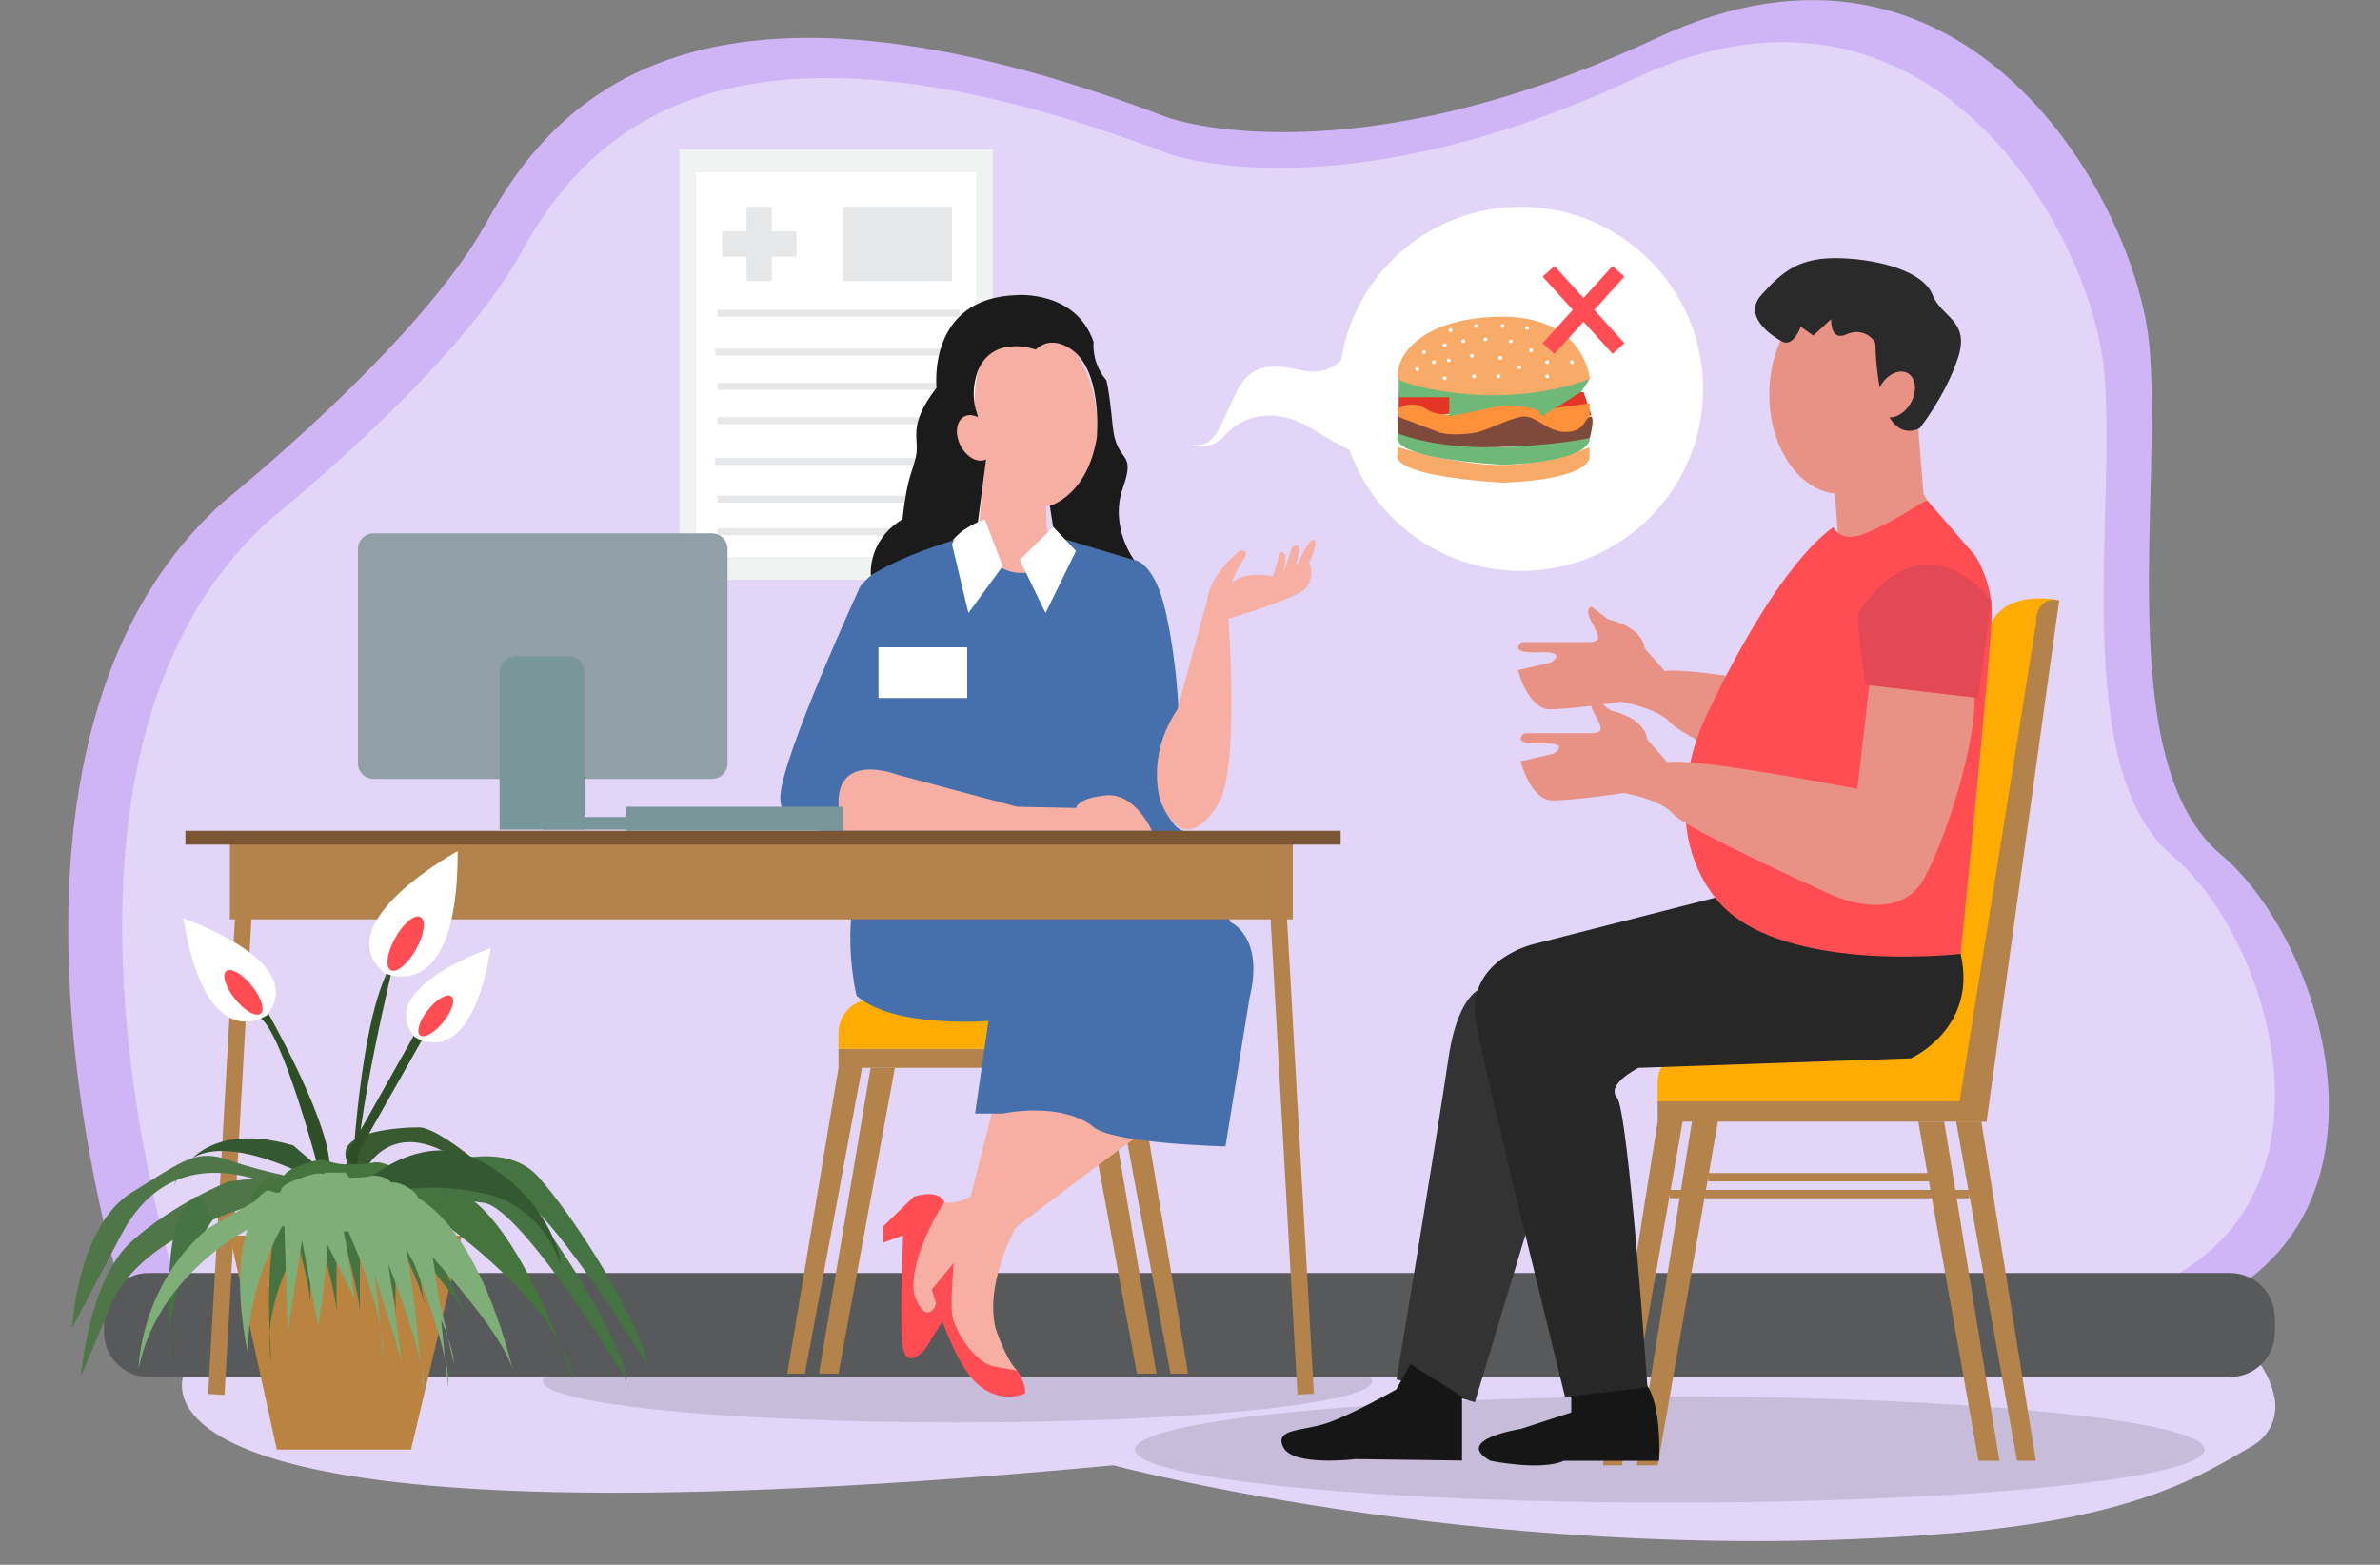 <svg version="1.1" id="Layer_1" xmlns="http://www.w3.org/2000/svg" x="0" y="0" viewBox="0 0 1000 657.5" style="enable-background:new 0 0 1000 657.5" xml:space="preserve"><rect x="0" y="0" width="1000" height="657.5" fill="#808080" stroke="none"/><style>.st0{fill:#e2d5f8}.st1{opacity:.13;fill:#1c1b1b}.st5{fill:#fff}.st6{fill:#e6e7e8}.st7{fill:#b4834b}.st8{fill:#feac02}.st9{fill:#f7afa4}.st10{fill:#ff4d53}.st15{fill:#79969a}.st16{fill:#e89285}.st18{fill:#161616}.st23{fill:#f8aa68}.st24{fill:#6eb978}.st28{fill:#345832}.st30{fill:#4f7647}.st31{fill:#2e4e25}.st32{fill:#457342}.st34{fill:#45743d}.st35{fill:#7fae78}</style><path class="st0" d="M77.9 575.6s-47 81 389.9 40.1c0 0 166.2 44.5 354.8 28.3 77-6.6 104-25.1 123.7-36.4 7.3-4.1 11.1-12.5 9.3-20.7-2-9.5-8.2-21.4-25.4-28.2C898 546 77.9 575.6 77.9 575.6z"/><ellipse class="st1" cx="701.6" cy="609.1" rx="224.7" ry="22.3"/><ellipse class="st1" cx="402.3" cy="580.4" rx="174.2" ry="17.3"/><path d="M54.7 554.9s-79.4-237.4 39.1-344c0 0 82.2-65.9 110.4-117.1s88.2-120 286.8-44.3c0 0 75.7 27.1 205.3-33.6s201.2 68 206.8 129.4c5.6 61.4-15.6 175.5 30.2 213.9s82.7 165.4-24.6 195.6-854 .1-854 .1z" style="fill:#cfb5f6"/><path class="st0" d="M76.1 546S.5 319.9 113.4 218.4c0 0 78.2-62.7 105.1-111.5s84-114.2 273.1-42.1c0 0 72.1 25.8 195.6-32s191.6 64.8 196.9 123.3-14.9 166.9 28.7 203.5c43.6 36.6 78.8 157.5-23.4 186.3-102.2 28.9-813.3.1-813.3.1z"/><path d="M937 578.6H62.5c-10.4 0-18.8-8.4-18.8-18.8v-6.1c0-10.4 8.4-18.8 18.8-18.8H937c10.4 0 18.8 8.4 18.8 18.8v6.1c.1 10.4-8.4 18.8-18.8 18.8z" style="fill:#58595b"/><path style="fill:#f1f2f2" d="M285.5 62.8h131.6v180.8H285.5z"/><path class="st5" d="M292.5 72.4h117.6V234H292.5z"/><path class="st6" d="M354.2 86.9H400v31.2h-45.8zM313.7 86.9h10.6v31.2h-10.6z"/><path transform="rotate(-90 319.046 102.52)" class="st6" d="M313.7 86.9h10.6v31.2h-10.6z"/><path class="st6" d="M301.5 130.2h101.6v2.9H301.5zM300.5 146.5h101.6v2.9H300.5zM301.5 160.9h101.6v2.9H301.5zM301.5 175.3h101.6v2.9H301.5zM300.5 192.5h101.6v2.9H300.5zM301.5 208.3h101.6v2.9H301.5zM301.5 222h101.6v2.9H301.5z"/><path class="st5" d="M639 86.9c-38.2 0-69.8 27.9-75.5 64.5-1.9 1.8-6.4 5.3-13.1 4.7-9-.8-23.2-7.6-31 8.8-7.8 16.4-8.9 23.2-18.5 21.9 0 0 5.9 3.1 12.8-2.8 0 0 13.8-19 39-3 5.5 3.5 10.2 6 14.3 8 10.5 29.6 38.8 50.9 72.1 50.9 42.2 0 76.5-34.2 76.5-76.5-.1-42.3-34.4-76.5-76.6-76.5z"/><path class="st7" d="M352.3 440.7h129.6v8H352.3zM352.3 448.7l-21.5 128.5h7.4l24-128.5z"/><path class="st7" d="m365.8 448.7-21.7 128.5h8.2L376 448.7zM477.7 448.7l21.5 128.5h-7.4l-24-128.5zM464.1 448.7l21.8 128.5h-8.2L454 448.7z"/><path class="st8" d="M481.9 440.7H352.3V434c0-7.8 6.3-14.1 14.1-14.1h101.4c7.8 0 14.1 6.3 14.1 14.1v6.7z"/><g><path class="st9" d="m458.5 467.3-26.6 39.4s-18.9 28.2-13.7 51.1c0 0 4.2 13.3 9.2 18.1 0 0-12.5 6.4-22.1-9-9.6-15.4-8.5-20.8-8.5-20.8l21.4-84.1s32.3-4 40.3 5.3z"/><path class="st9" d="M481.9 474.8c-1.6 0-85.2 63.9-85.2 63.9l-5.3 14.4s-13.8 5.9-11.7-9.6c2.1-15.4 17-38.3 17-38.3s11.7 4.8 41-27.1c29.3-31.9 27.1-26.1 27.1-26.1l17.1 22.8z"/><path class="st10" d="m396.7 554.1-7.9 12.7s-7.4 9-9.3 0c-1.9-9 0-47.7 0-47.7l-8.3 3v-6.9l12.8-12.4s10.1-3.5 12.8 2.3c0 0-14.9 22.4-12.8 38.3 0 0 3.9 13.3 8.9 5.7l3.8-10.4v15.4z"/><path class="st10" d="M427.4 575.9s3.8 5.3 3.3 9.6c0 0-10.6 5.3-20.9-4.8s-18.3-38.9-18.3-38.9l9.2-11.1s-1.3 14.9-.7 21.2 9 20.8 18.2 22.4l9.2 1.6z"/><ellipse transform="rotate(-8.773 435.143 173.913)" class="st9" cx="435.2" cy="174" rx="25.4" ry="38.9"/><path class="st9" d="m414.3 184-4.5 58.1s9.9 22.9 37.5 0l-7.5-19.7-.5-16.5-25-21.9z"/><path d="M442.3 234.6c1.8-2.2 3.5-4.8 5-8.1l29.3 8.8s8.5.5 13.3 22.3c4.8 21.8 5.3 41.5 5.3 41.5s-11.7 24-5.9 35.7c0 0 .5 14.9 11.2 14.9l16.5 37.8s14.4 5.9 8 31.9l-10.1 62.3s-48.4-1.1-55.9-8.5c0 0-11.2-10.1-37.8-5.3h-11.5l5.6-38.9s-39.9 3.2-55.4-10.6c0 0-5.9-24 0-45.8l-5.9-23.4s-27.1 2.7-26.1-14.9c1.1-17.6 33.5-87.8 33.5-87.8s9-13.3 38.3-19.2l13.3-5.9s-1.5 1.7-.6 6.2c3.2 13.7 20.9 17.8 29.9 7z" style="fill:#4570ad"/><path class="st9" d="M377.6 325.7s-33.5-13.3-23.4 23.4H484s-7-16-19.2-14.9c-12.2 1.1-12.7 5.3-12.7 5.3l-24.7-.5-49.8-13.3zM512.9 336s-14.1 27.7-25.2.9c0 0-6.6-18.6 7-38.8l12.6-46.3s.4-9.6 13.6-20.3c0 0 4.9-1.4 1.4 3.8s-4.7 9.4-4.7 9.4 6.1-5.1 17.2-2.5L538 232s2.7-.7 2 4l-.7 4.7 3.7-11s4.4-2.5 2.5 3.8c-1.9 6.3.2 2.7.2 2.7s4.3-10.5 6.4-9.3c2.1 1.2-2 9.5-2 9.5s3.9 8.7-4.8 13.1-29.2 10.5-29.2 10.5 4.5 57.6-3.2 76z"/><path d="M365.9 241.8s-1.6-14.6 13.3-23.6c0 0 1.1-11.2 3.2-18.1 2.1-6.9-.5 2.1 2.1-6.9 2.7-9-4.3-12.8 9-30.3 0 0-4.2-37.8 33.8-38.9 0 0 24.7-2.1 32.2 19.7 0 0-1.1 8.5 5.3 16 0 0 1.1 2.7 2.7 19.2s10.1 9.6 4.3 26.1 4.8 30.4 4.8 30.4l-29.3-8.8-4.8-5.1-1.4-9s15.6-4 19.7-28.4c0 0 2.5-25.1-8.7-35.7 0 0-9-8.9-16.9-1.5 0 0-17-6.4-23.9 7.9 0 0-4.4 9.1-.7 19.2l3.7 19.1-3.7 28.3s-3.7-2.1-10.6 5.9c0-.1-20.8 6-34.1 14.5z" style="fill:#1c1b1b"/><ellipse transform="rotate(-26.543 409.774 184.029)" class="st9" cx="409.8" cy="184" rx="7" ry="10.1"/><path class="st5" d="M369.1 272h37.3v21.3h-37.3zM413.8 218.2s-11.2 3.7-13.8 10.5l6.9 28.9 14.4-19.7-7.5-19.7zM442.5 221.4l-14 13.9 10.8 22.3 12.8-26.1z"/></g><g><path class="st7" d="M96.6 352h446.6v34.3H96.6z"/><path style="fill:#7c5532" d="M77.9 349.1h485.4v5.8H77.9z"/><path transform="rotate(3.237 96.559 485.856)" class="st7" d="M93.1 385.6h6.9v200.5h-6.9z"/><path transform="scale(-1) rotate(-3.237 -17192.459 19219.131)" class="st7" d="M539.7 385.6h6.9v200.5h-6.9z"/></g><path d="M299.1 327.3H157c-3.7 0-6.6-3-6.6-6.6v-90c0-3.7 3-6.6 6.6-6.6h142.1c3.7 0 6.6 3 6.6 6.6v90c0 3.6-2.9 6.6-6.6 6.6z" style="fill:#91a0a7"/><path class="st15" d="M245.6 348.6h-35.7v-66c0-3.8 3.1-6.9 6.9-6.9h21.9c3.8 0 6.9 3.1 6.9 6.9v66z"/><path class="st15" d="M228 343.3h50v5.3h-50z"/><path class="st15" d="M263.2 339h91v10.1h-91z"/><g><path class="st8" d="M865.2 252.3s-27.7-6.7-30.9 17.1S803 462.8 803 462.8h26.8l35.4-210.5z"/><path class="st7" d="M696.5 462.8h138.2v8.5H696.5zM696.5 471.3l-23 144.4h8L707 471.3zM710.9 471.3l-23.2 144.4h8.8l25.3-144.4z"/><path class="st7" d="m832.5 471.3 22.9 142.5h-7.9l-25.6-142.5zM816.9 471.3l23.2 142.5h-8.8L806 471.3z"/><path class="st8" d="M834.7 462.8H696.5v-8c0-7.8 6.3-14.1 14.1-14.1h110c7.8 0 14.1 6.3 14.1 14.1v8z"/><path class="st7" d="m865.2 252.3-30.5 219H822l33.5-209.5c-.1 0-.5-11.5 9.7-9.5zM717.7 492.9h92.7v3.5h-92.7zM701.6 500h125.8v3.5H701.6z"/></g><g><path class="st16" d="m784.7 246.4-5.4 46.8s-68.1-13.3-79.8-11.2l-8.5-9.6s0-8.5-15.4-12.2l-6.9-5.3s-3.2.5 0 6.4 4.6 8.5-1.4 8.5h-27.9s-6.4 4.8 6.9 4.3 5.3 4.3 5.3 4.3l-13.8 3.2S642 297.9 651 298s30.3-3.1 30.3-3.1 15.3 2.6 20.8 9 67.1 34.1 67.1 34.1 27.3 12.5 38.1-7.1 24.7-66.8 20.4-81.5l-43-3z"/><path d="M626.7 414.1s-13.3-2.1-18.1 30.6c-4.8 32.7-21.8 134.9-21.8 134.9l32.9 9.6L657 465.7l-30.3-51.6z" style="fill:#333"/><path class="st18" d="m592.6 573.2-5.9 10.6S567 595 556.9 598.2c-10.1 3.2-21.8 2.1-17.6 10.1 4.3 8 30.3 4.8 30.3 4.8l44.7.6v-26.9l-21.7-13.6z"/><path class="st16" d="m770.4 199.6 2.8 38.3 41.4-19.7-6.4-10.6-2.7-33.6z"/><ellipse class="st16" cx="773.2" cy="165.7" rx="29.8" ry="41.8"/><path d="M748.1 143.1s-17.1-9.1-8-19.2c9-10.1 16.2-15.9 33.1-15.4s35 5.7 38.8 15.4c3.7 9.6 16 10.7 10.6 26.7-5.3 16-16 29.3-16 29.3s-7.4 4.5-12.7-4.5c-5.3-9.1-5.9-28.4-5.9-30.6 0-2.1-5.3-7.5-12.2-4.3-6.9 3.2-6.4-6.4-6.4-6.4l-7.5 6.9-5.3-3.7s-3.3 9.5-8.5 5.8z" style="fill:#2b2a2a"/><path class="st18" d="M660.2 583.3v10.2l-21.2 6.9s-28.8 4.5-12.8 13.4c0 0 21.3 4.4 30.9 0h40s1.6-27.8-7.5-34.2l-29.4 3.7z"/><ellipse transform="rotate(-60 796.539 165.757)" class="st16" cx="796.5" cy="165.7" rx="10.3" ry="7.3"/><path d="m726.2 375.8-81.4 20.8s-29.8 6.4-24.5 33.8c5.3 27.4 37.3 156.6 37.3 156.6l34.6-4.1s-8-116.1-12.8-121.7c-4.8-5.6 9-12.5 9-12.5l114.5-4s28.1-12.5 20.9-43.9l-7.2-3.2c.1 0-67-1.1-90.4-21.8z" style="fill:#282727"/><path class="st10" d="m806.6 211.8 3.2-1.5 20.2 23.3s6.9 10.6 6.9 24c0 13.3-13.1 143.2-13.1 143.2s-77.4 9-103-23.4c-25.5-32.5-4.8-74.5-4.8-74.5s27.7-62.3 54.3-81.4c0 0 2.7 6.9 13.3 2.7 10.8-4.4 23-12.4 23-12.4z"/><path class="st16" d="m785.8 284.7-5.4 46.8s-68.1-13.3-79.8-11.2l-8.5-9.6s0-8.5-15.4-12.2l-6.9-5.3s-3.2.5 0 6.4 4.6 8.5-1.4 8.5h-27.9s-6.4 4.8 6.9 4.3 5.3 4.3 5.3 4.3l-13.8 3.2s4.2 16.3 13.2 16.4c9 .1 30.3-3.1 30.3-3.1s15.3 2.6 20.8 9 67.1 34.1 67.1 34.1 27.3 12.5 38.1-7.1 24.7-66.8 20.4-81.5l-43-3z"/><path d="M780.7 257.6c-1 1.5 3.1 30.2 3.1 30.2l47.4 5.5 5.5-40.9c-.1-.1-27.7-37.4-56 5.2z" style="fill:#e24954"/></g><g><path d="M668.6 174.3s-5.9 4.3-12.3 0-17-1.5-17-1.5-25.3 8-29.8 1l-21.8 2.9v-11.9l39.9-2.5 37.8 2.5 3.2 9.5z" style="fill:#e53526"/><path class="st23" d="M587.3 190.6s-6.6 9 43.9 12.2c0 0 33-.5 36.7-10.1v-4.8s-18.6 7.5-37.2 7.5-43.4-7.5-43.4-7.5v2.7z"/><path class="st24" d="M587.3 183.1s-6.6 9 43.9 12.2c0 0 33-.5 36.7-10.1v-4.8s-18.6 7.5-37.2 7.5-43.4-7.5-43.4-7.5v2.7z"/><path d="M587 171.9s5.9-4.3 12.3 0 17 1.5 17 1.5 25.3-8 29.8-1l21.8-2.9v11.9l-39.9 2.5-37.8-2.5-3.2-9.5z" style="fill:#ff913a"/><path d="M587.3 182.1s14.6 6.3 40.2 5.8S668 184 668 184s2.6-10 0-8.9c-2.6 1.1-2.1 6.3-10.1 6.4-8 .1-12.8-7.5-18.6-6.4-5.9 1.1-13.3 5.2-18.1 6.4s-13.3 1.5-17 0c-3.7-1.5-17.1-6.5-17.1-6.5l.2 7.1z" style="fill:#7e4a3c"/><path class="st24" d="M587.7 154.3v12.6h21.2v8.1l22.4-4.6s11.7 0 14.9 2.1-4.3 6.1 18.1-7.8l3.7-5.5-4.8-2.1c0-.1-54.7 7.7-75.5-2.8z"/><path class="st23" d="M587.6 159.2c.6 2 41.5 14.4 80.4 0 0 0-2.1-26.6-37.8-26.1-35.7.5-44.7 19.1-42.6 26.1z"/><circle class="st5" cx="595.4" cy="155.1" r=".8"/><circle class="st5" cx="598.3" cy="148" r=".8"/><circle class="st5" cx="602.5" cy="152.2" r=".8"/><circle class="st5" cx="607" cy="145" r=".8"/><circle class="st5" cx="607" cy="158.9" r=".8"/><circle class="st5" cx="608.7" cy="151.4" r=".8"/><circle class="st5" cx="609.5" cy="138.7" r=".8"/><circle class="st5" cx="614.8" cy="143.4" r=".8"/><circle class="st5" cx="620.1" cy="137" r=".8"/><circle class="st5" cx="631.3" cy="137" r=".8"/><circle class="st5" cx="624.1" cy="142.6" r=".8"/><circle class="st5" cx="634.8" cy="143.4" r=".8"/><circle class="st5" cx="630.4" cy="150.4" r=".8"/><circle class="st5" cx="619.3" cy="158.1" r=".8"/><circle class="st5" cx="629.6" cy="158.1" r=".8"/><circle class="st5" cx="638.4" cy="154.3" r=".8"/><circle class="st5" cx="650.1" cy="158.1" r=".8"/><circle class="st5" cx="650.1" cy="152.2" r=".8"/><circle class="st5" cx="660.5" cy="152.2" r=".8"/><circle class="st5" cx="643.3" cy="147.2" r=".8"/><circle class="st5" cx="618.4" cy="149.5" r=".8"/><circle class="st5" cx="641.6" cy="137.8" r=".8"/><circle class="st5" cx="651.8" cy="142.6" r=".8"/></g><g><path transform="rotate(-47.833 665.295 130.223)" class="st10" d="M643.4 126.9h43.8v6.7h-43.8z"/><path transform="rotate(-42.166 665.383 130.204)" class="st10" d="M662 108.3h6.7v43.8H662z"/></g><g><path style="fill:#ba8340" d="M96.6 519.2H194l-21.3 89.9h-56.4z"/><path class="st28" d="M129.9 494.6s-49.8-27-56.7 3.7c0 0 8-29.2 50-17l15.2 13-8.5.3z"/><path d="M152.4 493.6s10.7-26.9 41.5-5.3l10.1 2.8s-20.1-17.4-27.9-17.4-32.8 1.5-30.9 12.2c1.9 10.7 7.2 7.7 7.2 7.7z" style="fill:#395930"/><path class="st30" d="M127.2 504.5s-50.6-34.1-76.1 14.1c-25.5 48.2-20.8 39.6-20.8 39.6s2.1-42.9 25-57.1c22.9-14.2 27.4-18.5 41.6-13.4s33.4 8.3 33.4 8.3l-3.1 8.5z"/><path class="st30" d="M109.7 505.5S59.5 517.8 46.8 548L34 578.3s3.2-40.5 21.3-56.7c18.1-16.2 40.9-25.2 40.9-25.2l19.9-2.2 5.8 5.8-12.2 5.5z"/><path class="st31" d="M133.8 491.1s-15.4-58.9-25-63.7l3.3-2.7s24.9 43.6 26.3 63.6l-4.6 2.8zM147.7 498.3s3.1-74.6 18-94.9c0 0-17.6 72.2-15.4 92.8l-2.6 2.1z"/><path class="st31" d="m145.3 485.9 27.3-48.5 2-3.6h4.5l-31.4 55.5z"/><path class="st5" d="M112.1 426.6S86.8 444.9 77 385.9c.1 0 53.5 18.2 35.1 40.7z"/><ellipse transform="rotate(-38.875 102.27 417.016)" class="st10" cx="102.3" cy="417" rx="4.5" ry="11.5"/><path class="st5" d="M174.1 435.6s23.1 16.8 32.1-37.2c0 0-48.9 16.6-32.1 37.2z"/><ellipse transform="rotate(-51.125 183.15 426.85)" class="st10" cx="183.1" cy="426.8" rx="10.5" ry="4.1"/><path class="st5" d="M161.4 408.8s31.1 15.4 30.9-51.2c0 .1-55.3 30-30.9 51.2z"/><ellipse transform="rotate(-60.705 170.411 396.48)" class="st10" cx="170.4" cy="396.5" rx="12.8" ry="5"/><path class="st32" d="M122.3 512.9s8.1 25.8 8.1 35.4v-35.4h-8.1zM143.1 516.8s8.1 25.8 8.1 35.4v-35.4h-8.1zM133.3 516.8s8.1 25.8 8.1 35.4v-35.4h-8.1zM158.1 516.8s8.1 25.8 8.1 35.4v-35.4h-8.1z"/><path class="st32" d="M164.7 515.4s12.3 24.1 13.8 33.6l-5.9-34.9-7.9 1.3zM174.5 525.1s18 20.2 21.8 29l-14.5-32.3-7.3 3.3z"/><path d="M152.4 493.6s38.3 61 38.3 79.7c0 0-15.4-74.2-25.5-79.7s-12.8 0-12.8 0z" style="fill:#7faf73"/><path class="st32" d="M131.6 512.5s-22.9 31.8-17.6 59.7c0 0-3.6-45.1 3.3-59.7 6.8-14.6 10-8.4 10-8.4l4.3 8.4zM89.4 512.5s-22.9 31.8-17.6 59.7c0 0-3.6-45.1 3.3-59.7 6.8-14.6 10-8.4 10-8.4l4.3 8.4z"/><path class="st34" d="M173.8 505.1s60.7 38.8 67.1 74.5c0 0-25-74.5-51.6-79.8s-15.5 5.3-15.5 5.3z"/><path class="st34" d="M105.7 504.6s-.4 4.7 16.1 5.1c16.5.3 23.2 4.5 31.7 0s13-3.8 18.1-1.5 9.3 1 7.5-3.6c-1.9-4.5 2.9-2-5.5-6.5s-7.9-8.2-12.7-9.3c-4.8-1.1-2.2.3-13.2.5s-9.2-3.6-17.3-1-10.5 3.9-11.1 6.2c-.6 2.3-4-.2-5.5 0s-8 6.9-8 8.5l-.1 1.6z"/><path class="st32" d="M176.9 492s33-15.2 49 2.2c16 17.5 44.7 63.9 45.8 78.9 0 0-44.1-72.6-60.1-74.4s-20.2-7.3-26.3-1.1l-8.4-5.6z"/><path class="st32" d="M168.4 498.7s33-15.2 49 2.2 44.7 63.9 45.8 78.9c0 0-44.1-72.6-60.1-74.4s-20.2-7.3-26.3-1.1l-8.4-5.6z"/><path class="st28" d="M156.7 494s16.2-13.3 34-10.1c17.8 3.2 41.5 24 45.2 48.3 0 0-6.9-25-31.9-30.6-25-5.6-41.9-.2-41.9-.2l-5.4-7.4z"/><g><path class="st35" d="M215.4 575.6c.2 1 .4 1.6.4 1.6-.1-.5-.2-1.1-.4-1.6zM215.4 575.6c-2.2-9.4-14.4-56.9-39.7-72.3-.7-1.4-1.4-2.4-2.2-2.9-4.2-3.1-7.1-3.7-9.1-3.5-1.1-1.2-2.2-2-4.2-2.5-4.8-1.1-2.2.3-13.4.5-.5-.8-1.1-1.6-1.7-2.2h-7.7c-.6 0-1.1.2-1.4.6-1.6-.4-3.3-.4-6.7.7-8.2 2.7-10.6 3.9-11.3 6.2-.6 2.3-4.1-.2-5.6 0-.9.1-3.4 2.4-5.4 4.6l-19.8 11.5c-28.6 24.3-29 59-29 59 7.7-38.4 43.5-57.4 45.8-58.6-7.3 20.2.4 53.1.4 53.1-1.1-22.4 8.2-43.6 14.1-54.5h1l1.4 44.4 6-38.6 6.8 36.2s3.2-19.8 3.9-34.2l11.4 22.4s-1.9-14.9-4.6-28c.7 0 1.3 0 1.9-.1 5.5 12.4 11.3 27.5 13.5 40.8-.5-6.4-1.3-14.6-2.4-23l11.4 36.9-5.6-40.9c5.5 14.1 11.2 30.2 13.5 41.9-1.2-13.9-3.6-37.2-7.1-53.3 6.4 15.7 14.5 37 17.4 51.6-1-11.1-2.7-28.4-5.2-43.1 14.5 16 30.6 36.2 33.6 47.3z"/><path class="st35" d="M176.9 572.8c.6 7.1 1 11.7 1 11.7.4-2.9 0-6.9-1-11.7zM188.2 582.7c.4-2.9 0-6.9-1-11.7.6 7.1 1 11.7 1 11.7zM160 558c.6 7.8.8 13 .8 13 .3-4 0-8.4-.8-13z"/></g></g></svg>
